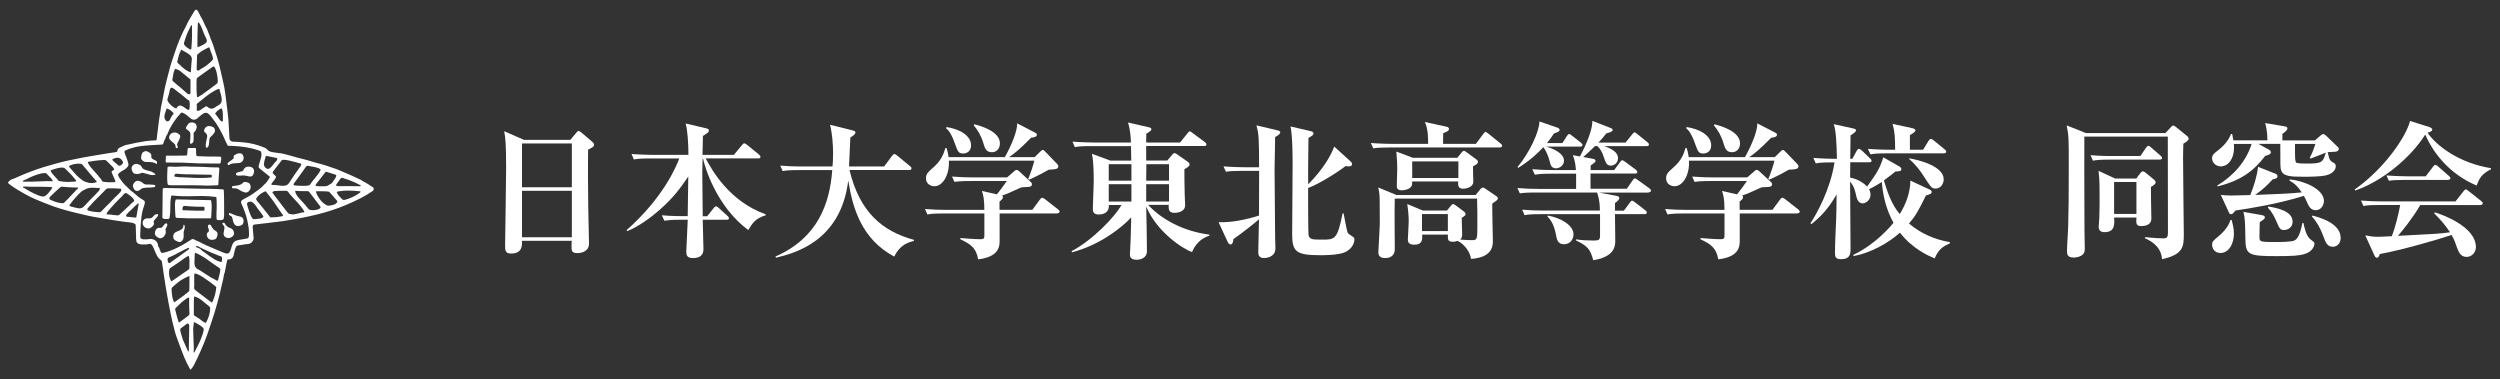 <?xml version="1.0" encoding="UTF-8"?><svg id="a" xmlns="http://www.w3.org/2000/svg" viewBox="0 0 514 78"><rect x="0" y="0" width="514" height="78" fill="#333333" stroke="none"/><defs><style>.b{fill:#fff;stroke-width:0px;}</style></defs><path class="b" d="m120.92,30.77c-.06,3.65-.03,7.52.03,12.08,0,1.16.15,6.21.15,7.24,0,1.95-2.22,1.95-2.4,1.95-1.16,0-1.19-.52-1.19-1.31,0-.12.03-1.1.03-1.22h-10.22c.03.94.09,2.62-2.25,2.62-1.22,0-1.22-.7-1.22-1.73,0-.61.21-13.27.21-15.76,0-5.26-.15-6.27-.4-7.67l4.08,1.79h9.52l1.19-1.43c.24-.27.33-.4.52-.4s.3.12.58.33l2.22,1.89c.18.15.37.37.37.58,0,.43-.3.58-1.22,1.03Zm-3.35-1.28h-10.25v9.01h10.25v-9.01Zm0,9.74h-10.25v9.55h10.25v-9.55Z"/><path class="b" d="m153.88,47.33c-6.63-4.9-8.98-13.05-9.34-14.73h-.09c-.06,2.25-.06,2.5-.06,2.98,0,1.4.09,7.64.09,8.88h.91l1.34-1.67c.12-.15.3-.37.46-.37s.37.12.55.3l1.83,1.67c.18.15.3.3.3.49,0,.27-.27.3-.49.3h-4.9c.03.91.15,5.35.15,6.02,0,.43,0,1.86-2.16,1.86-1.31,0-1.37-.7-1.37-1.37,0-.09.27-5.93.3-6.51h-1.52c-1.86,0-2.53.09-3.29.21l-.52-1.13c1.86.18,4.02.18,4.35.18h.97c.09-4.87.09-5.14.12-8.15-1.55,2.25-2.92,4.26-5.99,6.94-1.28,1.13-3.96,3.26-6.57,4.29l-.12-.21c7.64-6.75,10.28-13.24,10.83-14.73h-6.02c-1.89,0-2.53.06-3.32.21l-.49-1.13c1.86.15,4.02.18,4.35.18h7.36c0-2.22-.18-5.17-.58-6.45l4.26,1c.49.12.52.27.52.4,0,.4-.12.46-1.22,1.16-.03.61-.09,3.35-.09,3.89h6.45l1.67-2.01c.18-.21.3-.36.46-.36.18,0,.37.15.58.3l2.46,2.01c.15.12.3.27.3.46,0,.3-.27.33-.46.33h-10.8c1.28,2.37,4.78,8.79,12.35,11.5v.18c-2.16.7-2.65,1.49-3.59,3.04Z"/><path class="b" d="m183.89,52.77c-6.82-3.62-8.61-10.13-9.49-15.67-1.52,12.63-11.23,15-14.85,15.88l-.12-.24c8.7-3.8,11.17-10.86,11.68-17.77h-6.91c-2.1,0-2.71.09-3.29.21l-.49-1.13c1.43.12,2.86.18,4.32.18h6.42c.06-.55.12-1.4.12-2.68,0-1.92-.18-4.02-.61-5.9l4.62,1.16c.49.12.58.24.58.43,0,.33-.37.61-1.04,1.03-.03.85-.24,5.02-.27,5.96h7.21l1.64-2.19c.15-.21.3-.37.46-.37s.37.15.61.33l2.62,2.16c.12.09.3.24.3.46,0,.3-.27.33-.46.33h-12.29c2.1,8.67,6.72,12.57,13.24,14.36v.24c-.94.21-2.86.7-4.02,3.19Z"/><path class="b" d="m217.39,43.89h-11.87v5.54c0,1.1,0,3.38-4.41,3.89-.43-2.49-1.67-3.16-3.68-4.14l.03-.24c1.16.09,2.92.24,4.08.24.85,0,.85-.21.85-1v-4.29h-8.43c-2.1,0-2.68.09-3.29.21l-.49-1.13c1.43.12,2.89.18,4.32.18h7.88c0-2.1-.18-2.89-.49-3.89l3.07.7c.73-.91,1.25-1.61,2.04-2.74h-7.48c-2.1,0-2.68.09-3.29.18l-.49-1.1c1.43.12,2.89.18,4.32.18h7l1.43-1.25c.21-.18.33-.3.52-.3.12,0,.27.06.52.27l2.43,2.25c.15.15.21.24.21.43,0,.55-.61.58-1.25.58-.7.03-.85.03-1.13.15-2.13.97-2.37,1.1-3.8,1.61.09.03.21.12.21.3,0,.43-.43.7-.7.91v1.7h6.75l1.49-2.01c.15-.21.3-.46.55-.46.15,0,.37.15.58.3l2.68,2.1c.12.09.3.27.3.46,0,.3-.3.33-.49.33Zm-1.49-9.04c-.27.03-.27,0-.7.27-1.34.79-2.71,1.4-3.62,1.83l-.18-.18c.4-.88,1.13-3.04,1.25-3.74h-17.56c.15,2.8-1.16,5.26-3.01,5.26-.58,0-1.7-.37-1.7-1.64,0-.91.49-1.31,1.31-2.04,1.79-1.52,2.31-2.89,2.68-4.17h.24c.15.46.3,1,.43,1.86h11.56c1.52-2.71,2.59-5.54,2.53-6.94l3.65,1.89c.27.15.4.21.4.46,0,.43-.64.55-1.19.61-2.4,2.43-3.47,3.29-4.53,3.99h5.26l1.25-1.22c.21-.21.33-.27.43-.27.12,0,.24.09.52.37l2.37,2.46c.21.24.3.3.3.52,0,.58-.49.64-1.67.7Zm-17.89-3.29c-.94,0-1.09-.43-1.58-1.76-.85-2.46-1.46-3.04-1.92-3.44l.09-.24c2.68.4,5.05,1.73,5.05,3.77,0,1.22-.88,1.67-1.64,1.67Zm5.87-.27c-1.16,0-1.43-.94-1.67-1.76-.52-1.7-1.16-2.74-2.01-3.77l.12-.21c1.61.4,5.26,1.55,5.26,3.92,0,1-.58,1.83-1.7,1.83Z"/><path class="b" d="m245.12,51.83c-1.83-.58-7.27-4.11-9.46-9.37.06,1.92.15,7.52.15,9.16s-1.73,1.79-2.07,1.79c-1.43,0-1.43-.73-1.43-1.19,0-.09.03-.24.03-.43.15-2.5.21-5.99.24-7.09-2.28,2.43-6.75,5.75-12.17,7.18l-.09-.24c4.38-2.31,8.95-7.12,10.25-9.49h-2.59c.09,1.67-1.25,1.95-2.1,1.95-1.19,0-1.19-.76-1.19-1.22,0-.85.18-4.66.18-5.54,0-1.64-.03-4.2-.37-5.72l3.8,1.4h4.29c0-.67-.03-2.25-.06-2.98h-8.25c-1.86,0-2.53.06-3.29.21l-.49-1.13c1.86.15,3.99.18,4.32.18h7.7c-.03-.7-.09-2.59-.61-4.11l4.26.97c.4.09.55.21.55.4,0,.21-.09.36-1.04.94,0,.15-.03,1.55-.03,1.8h6.97l1.52-1.89c.24-.3.33-.4.49-.4s.3.15.55.33l2.56,1.89c.15.12.3.27.3.46,0,.3-.27.33-.49.33h-11.9v2.98h4.35l1.03-1.22c.15-.15.27-.3.49-.3.15,0,.33.15.52.27l2.13,1.49c.21.15.4.3.4.58,0,.21-.09.43-1.06.97,0,1.22,0,2.95.06,5.05,0,.4.09,2.07.09,2.4,0,1.13-1.22,1.52-2.19,1.52-1.22,0-1.22-.76-1.19-1.64h-4.23c2.59,2.83,7.06,5.42,12.6,6.12v.21c-.94.33-2.59,1.03-3.56,3.35Zm-12.5-18.07h-4.66v3.38h4.66v-3.38Zm0,4.11h-4.66v3.56h4.66v-3.56Zm7.73-4.11h-4.66l-.03,3.38h4.69v-3.38Zm0,4.11h-4.69v3.56h4.69v-3.56Z"/><path class="b" d="m262.17,28.19c0,1.06-.12,5.69-.12,6.63,0,1.37.09,13.05.12,14.33,0,.3.06,1.61.06,1.89,0,1.92-2.04,2.01-2.34,2.01-1.12,0-1.19-.73-1.19-1.22,0-1.06.15-5.78.15-6.75-.94.85-3.59,2.92-5.26,4.08-.06.43-.12,1.1-.58,1.1-.33,0-.49-.3-.64-.61l-1.83-3.96c2.71.09,5.72-.55,8.31-1.37.03-4.72.03-5.23.03-9.19h-3.53c-1.86,0-2.53.06-3.29.18l-.52-1.1c1.86.15,4.02.18,4.35.18h2.98c-.03-6.02-.03-6.72-.55-8.61l4.26,1c.37.09.64.18.64.43,0,.33-.4.61-1.06.97Zm14.27,23.7c-1.43.58-4.17.58-5.02.58-4.93,0-5.75-.73-5.75-4.29,0-2.22.09-11.99.09-13.97,0-2.13,0-6.21-.43-8.21l4.05.94c.24.06.67.15.67.49,0,.3-.09.37-1.03.94-.06,4.02-.09,9.1-.06,9.52,3.35-3.32,4.93-6.48,5.35-7.76l3.41,3.1c.15.15.27.3.27.52,0,.46-.55.46-.7.46-.21,0-.37-.03-.64-.06-2.04,1.55-5.57,3.71-7.7,4.5,0,1.13,0,9.37.09,9.71.21.88.82.91,2.74.91,2.71,0,3.17,0,4.26-5.39h.21c.15.76.67,3.74.88,4.05.12.18,1.03.73,1.16.85.21.21.18.43.18.55,0,.27-.24,1.83-2.04,2.56Z"/><path class="b" d="m308.39,30.32h-22.76c-1.86,0-2.53.06-3.29.18l-.49-1.1c1.83.15,3.99.18,4.32.18h7.45c0-.94.03-3.01-.67-4.5l4.44.97c.21.06.52.12.52.49s-.52.58-1.19.85c0,.49,0,.64-.03,2.19h6.75l1.52-2.04c.18-.24.27-.4.46-.4.15,0,.24.06.58.33l2.53,2.04c.21.15.3.3.3.46,0,.27-.24.33-.46.33Zm-1.58,11.53c-.03,1.22.12,6.57.12,7.64,0,.97,0,3.44-4.5,3.74-.09-1.19-1.19-2.95-2.74-3.71-.18.06-.49.18-.97.18-1.09,0-1.06-.49-1.03-1.46h-5.29c.03.91.12,2.07-1.64,2.07-1.19,0-1.31-.64-1.31-1.06,0-.18.18-3.1.18-3.68,0-.85-.06-2.13-.3-3.62l3.2,1.34h4.96l.85-1.03c.12-.12.24-.3.4-.3s.37.12.52.24l1.79,1.34c.24.18.27.4.27.49,0,.18-.12.36-.79.76,0,.55.09,2.95.09,3.44,0,.46-.12.76-.4,1.03.79.06,1.73.12,2.53.12.55,0,.76-.12.88-.55.12-.46.12-1.79.12-2.68,0-1.7,0-3.62-.06-5.32h-16.92c-.09,1.46,0,10.01,0,10.34,0,.61-.15,1.89-2.01,1.89-.67,0-1.37-.24-1.37-1.16,0-.24.3-5.29.3-5.81,0-5.51-.03-5.87-.12-6.45-.06-.49-.15-.79-.21-1.1l3.74,1.55h16.28l1.04-1.25c.09-.12.27-.27.46-.27s.33.12.58.27l2.19,1.49c.15.09.3.24.3.46,0,.27-.12.36-1.13,1.06Zm-3.96-7.64c-.03.49.06,2.71.06,3.16,0,1.06-1.31,1.43-2.19,1.43-1.07,0-.94-1.06-.91-1.49h-9.46c0,.58-.03.73-.15.97-.33.58-1.34.85-1.95.85-.4,0-1.07-.09-1.07-.82,0-.58.09-3.1.09-3.62,0-.7,0-1.55-.18-3.53l3.38,1.28h9.16l.91-1.13c.12-.15.3-.3.43-.3.15,0,.33.12.58.3l2.1,1.55c.15.12.21.21.21.4,0,.37-.12.43-1,.94Zm-3.01-1.03h-9.49v3.41h9.49v-3.41Zm-2.16,10.83h-5.32v3.5h5.32v-3.5Z"/><path class="b" d="m338.97,39.6h-10.16l3.68.7c.15.03.43.15.43.4,0,.36-.4.7-.88,1.06v1.55h1.83l1.22-1.64c.18-.24.27-.4.46-.4.15,0,.3.09.58.3l2.16,1.67c.15.12.3.27.3.46,0,.3-.27.33-.46.33h-6.09c0,1.49.06,3.89.06,5.39,0,1,0,3.38-4.53,4.08-.61-2.34-1.25-2.95-3.56-4.08l.03-.21c1.19.18,2.25.24,3.44.24,1.31,0,1.49-.06,1.49-1.16v-4.26h-12.23c-2.1,0-2.68.09-3.29.21l-.49-1.13c1.43.12,2.89.18,4.32.18h11.65c0-1.03-.03-2.01-.55-3.71h-12.6c-2.13,0-2.71.09-3.29.18l-.52-1.1c1.43.12,2.89.18,4.35.18h7.73v-3.13h-5.2c-2.1,0-2.71.12-3.29.21l-.52-1.13c1.46.12,2.89.18,4.35.18h4.62c-.06-.7-.12-1.79-.64-3.07l1.46.27c.27-.49,2.59-4.81,2.56-7.33l3.71,1.46c.15.06.46.15.46.43,0,.24-.27.43-1.31.7-.55.7-1,1.25-1.61,1.89h5.57l1.37-1.7c.18-.21.3-.4.49-.4.15,0,.3.15.55.33l2.1,1.7c.12.09.3.24.3.46,0,.3-.27.33-.46.33h-8.73c2.07.73,2.83,1.52,2.83,2.49s-.79,1.52-1.46,1.52c-.85,0-1.03-.49-1.52-1.92-.18-.58-.58-1.52-1.28-2.1h-.46c-1.16,1.16-2.07,1.95-2.43,2.25l2.13.4c.21.03.4.21.4.4,0,.21-.09.3-1,.94v.94h4.84l1.19-1.61c.15-.21.27-.4.46-.4.15,0,.33.12.58.3l2.22,1.64c.12.09.3.3.3.46,0,.33-.27.33-.46.33h-9.16v3.13h7.46l1.19-1.73c.15-.21.27-.4.46-.4.15,0,.24.06.58.3l2.43,1.76c.15.09.3.27.3.46,0,.3-.27.33-.46.33Zm-14.06-9.46h-7c1.03.3,3.65,1.22,3.65,2.92,0,.88-.85,1.55-1.64,1.55-.91,0-1.1-.64-1.28-1.34-.15-.58-.55-2.04-1.34-3.01-2.22,2.4-4.23,3.68-5.17,4.26l-.12-.18c2.43-2.92,4.47-7.24,4.5-9.37l3.71,1.28c.24.09.43.24.43.46,0,.33-.33.43-1.16.73-.37.55-.76,1.16-1.43,1.98h3.16l.94-1.46c.15-.24.3-.4.46-.4.18,0,.33.15.58.33l1.86,1.46c.09.09.3.27.3.46,0,.3-.3.33-.46.33Zm-3.35,20.08c-1.31,0-1.49-1.06-1.64-1.89-.12-.61-.49-2.65-1.76-3.8l.09-.21c2.74.49,5.26,2.04,5.26,3.86,0,1.13-.79,2.04-1.95,2.04Z"/><path class="b" d="m369.56,43.89h-11.87v5.54c0,1.1,0,3.38-4.41,3.89-.43-2.49-1.67-3.16-3.68-4.14l.03-.24c1.16.09,2.92.24,4.08.24.85,0,.85-.21.85-1v-4.29h-8.43c-2.1,0-2.68.09-3.29.21l-.49-1.13c1.43.12,2.89.18,4.32.18h7.88c0-2.1-.18-2.89-.49-3.89l3.07.7c.73-.91,1.25-1.61,2.04-2.74h-7.48c-2.1,0-2.68.09-3.29.18l-.49-1.1c1.43.12,2.89.18,4.32.18h7l1.43-1.25c.21-.18.33-.3.52-.3.12,0,.27.06.52.27l2.43,2.25c.15.15.21.24.21.43,0,.55-.61.58-1.25.58-.7.03-.85.03-1.13.15-2.13.97-2.37,1.1-3.8,1.61.09.03.21.12.21.3,0,.43-.43.7-.7.91v1.7h6.75l1.49-2.01c.15-.21.3-.46.55-.46.15,0,.37.15.58.3l2.68,2.1c.12.09.3.27.3.46,0,.3-.3.33-.49.33Zm-1.49-9.04c-.27.03-.27,0-.7.27-1.34.79-2.71,1.4-3.62,1.83l-.18-.18c.4-.88,1.13-3.04,1.25-3.74h-17.56c.15,2.8-1.16,5.26-3.01,5.26-.58,0-1.7-.37-1.7-1.64,0-.91.49-1.31,1.31-2.04,1.79-1.52,2.31-2.89,2.68-4.17h.24c.15.46.3,1,.43,1.86h11.56c1.52-2.71,2.59-5.54,2.53-6.94l3.65,1.89c.27.15.4.21.4.46,0,.43-.64.55-1.19.61-2.4,2.43-3.47,3.29-4.53,3.99h5.26l1.25-1.22c.21-.21.33-.27.43-.27.12,0,.24.09.52.37l2.37,2.46c.21.24.3.3.3.52,0,.58-.49.64-1.67.7Zm-17.89-3.29c-.94,0-1.09-.43-1.58-1.76-.85-2.46-1.46-3.04-1.92-3.44l.09-.24c2.68.4,5.05,1.73,5.05,3.77,0,1.22-.88,1.67-1.64,1.67Zm5.87-.27c-1.16,0-1.43-.94-1.67-1.76-.52-1.7-1.16-2.74-2.01-3.77l.12-.21c1.61.4,5.26,1.55,5.26,3.92,0,1-.58,1.83-1.7,1.83Z"/><path class="b" d="m400.88,50.03c-1.22.58-2.28,1.06-3.1,3.1-1.31-.55-4.47-1.89-7.15-5.29-2.43,2.19-6.15,4.2-9.52,4.81l-.09-.24c4.78-2.28,7.82-6.05,8.28-6.6-1.61-2.95-2.19-5.81-2.4-8.4-1.46.94-2.19,1.28-2.62,1.49.12.24.3.61.3,1.16,0,1.1-1.03,1.76-1.61,1.76-1.03,0-1.28-1.25-1.37-1.73-.12-.52-.37-1.83-1.22-2.74.03,2.19.09,11.87.09,13.81,0,.94,0,2.13-1.98,2.13-1.09,0-1.22-.49-1.22-1.31,0-2.46.27-6.45.3-8.92,0-.43,0-.67.03-3.07-1.73,3.01-3.41,4.69-5.17,6.09l-.21-.15c1.34-2.07,4.05-6.85,4.96-12.54h-.67c-1.73,0-2.43.06-3.19.21l-.49-1.13c1.83.15,3.86.18,4.23.18h.61c-.06-2.95-.18-5.93-.67-7.12l4.14.91c.21.06.46.12.46.37,0,.3-.67.73-1.13,1.03-.03.76-.06,4.14-.06,4.81h.43l.91-1.67c.06-.12.27-.37.43-.37.18,0,.43.15.58.3l1.73,1.67c.18.15.3.3.3.46,0,.3-.27.33-.46.33h-3.92c-.03,2.22-.03,2.46-.03,3.13.85.18,2.34.64,3.5,1.86,2.04-2.86,2.56-3.62,3.32-6.02l3.41,1.95c.12.06.3.3.3.43,0,.46-.21.49-1.22.55-.52.43-1.1.91-2.37,1.83.76,2.46,1.58,4.93,3.26,6.91,1.04-1.61,2.19-4.2,2.19-6.88l3.86,1.8c.27.12.52.24.52.52,0,.37-.24.46-1.19.76-1.58,3.23-2.16,4.23-3.47,5.75,2.4,2.04,5.32,3.32,8.43,3.83l-.03.24Zm-1.19-18.5h-11.84c-1.89,0-2.53.06-3.29.21l-.52-1.13c1.86.15,4.02.18,4.35.18h1.25c-.03-2.62-.03-3.38-.52-5.32l4.05.88c.24.06.64.21.64.46,0,.33-.82.79-1.13.97-.03.46,0,2.59,0,3.01h2.71l1.13-1.86c.09-.12.27-.37.46-.37.15,0,.4.15.58.3l2.28,1.86c.15.12.3.27.3.46,0,.3-.24.33-.46.33Zm-1.79,7.24c-.73,0-.91-.27-2.53-2.77-.3-.49-1.43-2.13-2.83-3.29v-.15c1.92.3,7.09,1.58,7.09,4.32,0,.52-.33,1.89-1.73,1.89Z"/><path class="b" d="m448.9,29.56c-.03.7-.06,1.61-.06,3.01,0,2.46.15,15,.15,15.58,0,2.59-.12,4.17-4.47,5.14-.09-.91-.33-2.89-3.53-4.32l.03-.21c2.34.21,2.62.24,3.86.24.46,0,.85-.06.85-1.16,0-2.1-.03-19.38-.03-19.75h-17.16c0,1.19-.03,12.63.03,19.38,0,.58.06,3.13.06,3.65,0,.37-.03.79-.33,1.13-.61.61-1.55.7-1.98.7-1.28,0-1.34-.73-1.34-1.28,0-1.46.21-3.8.24-5.26.09-2.71.12-5.99.12-12.23,0-5.84,0-6.15-.43-8.4l3.96,1.58h16.34l1.12-1.22c.27-.27.33-.33.52-.33.15,0,.3.12.49.27l2.37,1.92c.15.12.27.3.27.49,0,.4-.49.7-1.1,1.06Zm-4.84,3.26h-10.47c-1.86,0-2.53.09-3.29.21l-.49-1.13c1.83.18,3.99.18,4.32.18h5.93l1.16-1.7c.12-.18.33-.4.49-.4.18,0,.46.24.55.33l1.95,1.7c.18.18.3.27.3.49,0,.27-.24.3-.46.3Zm-1.83,5.6c-.03,1.03.09,5.57.09,6.48,0,1.06-.73,1.58-2.13,1.58-.97,0-1.04-.49-.94-1.76h-4.59c.09,1.37.18,3.01-1.98,3.01-.67,0-1.19-.27-1.19-1.06,0-.27.12-1.49.12-1.76.09-2.28.06-4.23.06-5.93,0-1.98-.12-3.04-.21-3.86l3.38,1.58h4.38l.88-1.16c.15-.21.3-.3.46-.3.21,0,.4.12.58.27l1.73,1.43c.15.12.33.37.33.52,0,.4-.4.61-.97.97Zm-2.98-1h-4.59v6.57h4.59v-6.57Z"/><path class="b" d="m480,31.2c-.18,0-1.22.06-1.43.09.06.18.24,1,.3,1.19.12.4.4.7.67.85.43.21.7.37.7.85,0,.3-.15,1.43-2.07,1.89-1.09.24-3.19.27-4.41.27-2.86,0-4.35-.06-4.78-1.37-.15-.46-.15-.94-.15-5.39h-4.5l2.16,1.19c.18.09.4.3.4.52,0,.4-.27.49-1.16.76-2.34,3.07-4.96,5.08-9.77,6.27l-.09-.18c3.29-1.98,5.93-4.9,7.06-8.55h-3.65c.27,2.74-1,4.62-2.68,4.62-1.19,0-1.8-.97-1.8-1.64,0-.73.4-1.03,1.28-1.7,1.89-1.46,2.4-2.83,2.62-3.32h.24c.09.43.15.73.24,1.31h7c0-1.86-.3-2.95-.46-3.56l3.96.67c.33.06.61.12.61.4,0,.37-.27.58-1.03,1.16v1.34h6.69l1.19-1.03c.12-.12.33-.27.52-.27s.37.15.52.27l2.34,2.25c.24.21.33.3.33.52,0,.52-.58.58-.85.61Zm-23.49,20.81c-1.34,0-1.7-1.13-1.7-1.67,0-.67.18-.82,1.28-1.73.33-.27,1.98-1.64,2.5-3.38h.24c.15.58.46,1.61.46,2.8,0,1.86-.88,3.96-2.77,3.99Zm19.59-8.79c-.97,0-1.4-.79-1.67-1.4-.3-.73-.49-1.06-.76-1.55-5.45,1.7-11.38,2.62-14.06,3.01-.46.58-.64.76-.91.76-.24,0-.36-.18-.46-.4l-1.64-3.56c.64.06,1.16.12,2.22.12.24,0,3.35-.09,3.83-.09.76-1.86,1.37-3.8,1.61-5.81l3.53,1.4c.18.06.46.18.46.55s-.27.46-1,.64c-1.09,1.19-2.04,2.1-3.59,3.19,5.9-.24,6.48-.24,9.58-.52-1.09-1.64-1.89-2.07-2.53-2.43l.06-.24c2.8.24,7.03,1.95,7.03,4.41,0,.91-.61,1.92-1.7,1.92Zm-2.37,9.04c-1.13.3-2.22.4-5.66.4-5.78,0-6.39-.24-6.42-3.59-.06-3.74-.09-4.17-.4-5.51l3.65.64c.55.09.76.24.76.49,0,.21-.09.36-1.06,1-.03.88-.06,2.22-.06,3.1,0,.61.18.79.7.88.49.09,1.79.09,2.37.09,1.46,0,3.65,0,4.23-.37.79-.49,1.16-1.79,1.55-3.56l.21.03c.15.79.55,2.71,1.43,3.35.73.55.82.61.82.85,0,.61-.49,1.76-2.13,2.19Zm-4.14-4.96c-.85,0-1-.49-1.58-1.83-.4-.94-.94-1.95-1.73-2.77l.06-.24c1.92.3,5.02.94,5.02,3.13,0,1.13-.94,1.7-1.77,1.7Zm5.48-14.7l-.18-.15c.58-1.16.73-1.55,1.16-2.86h-4.2v1.73c0,.52,0,1.92.24,2.1.3.21,1.58.21,2.01.21,3.16,0,3.5-.12,4.08-2.25-.46.18-2.62,1.06-3.1,1.22Zm4.56,18.13c-1.16,0-1.46-.82-2.07-2.46-.52-1.37-1.22-2.68-2.22-3.74l.09-.21c1.19.3,5.81,1.49,5.81,4.59,0,1.25-.85,1.83-1.61,1.83Z"/><path class="b" d="m509.19,38.14c-4.75-1.98-8.49-5.75-10.56-10.47-3.04,4.81-8.82,9.58-14.39,11.5l-.12-.21c6.33-4.44,10.68-11.11,11.38-14.09l3.96,1.25c.24.09.61.24.61.52,0,.33-.33.46-.97.64,1.76,2.62,6.42,6.24,13.05,7.3v.21c-2.04,1.03-2.43,2.01-2.95,3.35Zm.82,4.02h-12.41c-1.4,2.49-3.8,5.45-4.59,6.33,7.18-.37,8.7-.43,10.71-.73-1.12-1.73-2.25-2.89-3.25-3.89l.15-.21c1.37.43,8.43,2.86,8.43,7.18,0,.94-.76,1.98-1.92,1.98-1.1,0-1.58-.82-1.95-1.86-.4-1.16-.58-1.67-1.13-2.65-2.86.97-10.25,3.1-14.76,3.92-.15.46-.27.76-.58.76s-.43-.27-.55-.52l-1.86-4.08c.94.18,1.64.3,2.74.3.24,0,1.64-.09,2.71-.12.67-1.64,1.4-4.56,1.73-6.42h-4.26c-2.1,0-2.71.09-3.29.21l-.52-1.13c1.46.12,2.89.18,4.35.18h15.09l1.64-2.07c.18-.24.33-.4.49-.4s.3.12.55.33l2.62,2.07c.18.12.3.27.3.46,0,.3-.3.33-.46.33Zm-6.66-5.17h-8.91c-1.86,0-2.53.06-3.29.18l-.49-1.1c1.83.15,3.99.18,4.32.18h3.74l1.52-1.98c.15-.21.3-.37.46-.37.18,0,.43.18.58.33l2.22,1.95c.18.15.3.27.3.46,0,.27-.27.33-.46.33Z"/><path class="b" d="m74.43,37.09c-1.67-.8-3.35-1.56-5.06-2.25-.06-.03-.13-.05-.19-.07-1.34-.46-2.67-.94-4.05-1.27-.81-.19-1.58-.5-2.39-.69-1.04-.23-2.05-.54-3.08-.82-.76-.21-1.51-.45-2.3-.52-.5-.05-.99-.13-1.49-.22-.36-.07-.67-.22-.92-.49-.13-.14-.27-.29-.44-.35-.29-.11-.57-.23-.86-.34-1.01-.37-2.05-.61-3.12-.75-.9-.12-1.81-.15-2.71-.2-.1,0-.17-.04-.26-.08-.28-.14-.38-.37-.38-.66,0-.07-.02-.14-.02-.21-.05-.92-.1-1.85-.15-2.77-.04-.72-.1-1.45-.19-2.17-.11-.94-.22-1.89-.35-2.83-.15-1.07-.26-2.14-.51-3.2-.27-1.13-.5-2.26-.77-3.38-.34-1.42-.78-2.81-1.25-4.19-.11-.33-.18-.67-.34-.98-.2-.39-.33-.81-.47-1.22-.14-.39-.32-.76-.45-1.16-.1-.3-.27-.58-.42-.86-.29-.56-.48-1.16-.82-1.7-.23-.37-.41-.76-.59-1.15-.11-.23-.23-.44-.47-.56h-.16c-.15.13-.26.29-.36.46-.43.73-.88,1.45-1.28,2.19-.18.34-.31.7-.49,1.03-.22.38-.41.78-.6,1.18-.91,1.9-1.55,3.9-2.21,5.89-.26.78-.45,1.58-.65,2.37-.22.87-.48,1.73-.66,2.61-.18.9-.38,1.79-.53,2.69-.09.55-.25,1.1-.34,1.65-.3,1.79-.55,3.59-.75,5.39-.04.39-.08.77-.14,1.16-.03.22-.06.23-.29.24-.68.03-1.36.07-2.04.17-1.16.17-2.31.42-3.46.67-.32.07-.65.11-.95.26-.25.12-.5.24-.75.35-.32.13-.57.33-.59.71-.01.16-.11.22-.25.24-.05,0-.1.02-.15.03-1.12.16-2.24.33-3.36.53-1.18.21-2.37.38-3.55.61-1.82.36-3.64.72-5.43,1.23-1.69.48-3.39.95-5.03,1.6-.92.36-1.84.7-2.73,1.12-.34.16-.68.33-1.05.44-.34.1-.64.29-.85.6-.01.02-.05.01-.07.02v.21c.13.03.18.15.27.22.95.72,1.97,1.34,3.01,1.92.75.41,1.5.82,2.29,1.15,1.24.51,2.47,1.04,3.73,1.48,1.71.59,3.44,1.07,5.2,1.47.99.23,1.98.49,2.98.67,1.37.24,2.74.48,4.11.7.77.12,1.54.24,2.31.34.43.06.86.09,1.29.14.32.04.63.12.9.3.09.06.14.12.14.23,0,.3.03.6.04.91.02.69.03,1.38.06,2.07.03.61.3.89.9.98.63.09,1.26.03,1.88-.08.19-.03.29.02.4.15.23.26.37.56.49.88.17.47.39.92.61,1.37.19.38.46.69.8.93.13.09.2.2.22.36.15,1.03.29,2.07.46,3.1.27,1.65.5,3.32.83,4.96.3,1.5.55,3.01.93,4.49.25.97.45,1.96.79,2.9.34.92.69,1.84,1.03,2.77.33.92.7,1.82,1.14,2.69.22.43.48.84.67,1.28h.05c-.02-.09.06-.12.11-.16.24-.24.42-.52.58-.82.52-1.02,1.01-2.06,1.47-3.12.45-1.03.89-2.08,1.26-3.14.09-.25.18-.51.26-.76.41-1.25.85-2.48,1.23-3.74.41-1.35.8-2.72,1.13-4.09.15-.59.26-1.2.41-1.79.15-.59.31-1.17.37-1.77.01-.11.04-.22.09-.32.08-.18.12-.38.16-.57.07-.43.17-.85.24-1.27.05-.31.16-.6.21-.91.04-.22.02-.23.25-.22.47.02.93-.27,1.06-.81.09-.37.17-.74.26-1.11.07-.26.14-.52.29-.75.08-.12.17-.2.33-.21.12,0,.24-.03.36-.05.57-.07,1.14-.23,1.72-.25.49-.02.79-.31,1.02-.69.12-.2.17-.41.14-.64-.02-.18-.03-.36-.05-.54-.05-.53-.1-1.07-.14-1.6-.02-.32.12-.51.41-.54,1.19-.14,2.38-.29,3.58-.42,1.37-.14,2.73-.34,4.08-.58,2.29-.4,4.57-.86,6.8-1.5,1.86-.54,3.68-1.2,5.44-2.01,1.41-.65,2.82-1.32,4.1-2.22.16-.11.34-.19.45-.36v-.47c-.79-.55-1.59-1.06-2.46-1.47Zm-7.2-1.73c.44.13.87.27,1.31.41.14.04.28.09.42.14.19.06.2.08.16.28-.02.13-.06.25-.13.36-.23.34-.46.67-.68,1.01-.02.03-.04.06-.07.08-.3.16-.55.39-.86.53-.22.1-.45.12-.68.13-.2.01-.4,0-.6,0-.3.01-.61,0-.91-.04-.05,0-.11,0-.15-.02-.16-.06-.2-.16-.11-.3.08-.13.16-.24.26-.36.57-.67,1.09-1.39,1.63-2.08.14-.18.19-.21.42-.14Zm-4.37-1.02s.08-.09.12-.14c.09-.11.18-.15.33-.11.61.14,1.23.19,1.83.37.21.06.41.14.6.24.19.1.2.11.12.32-.13.33-.33.62-.55.9-.3.39-.61.77-.92,1.15-.2.25-.4.5-.56.78-.1.18-.25.25-.43.29-.35.08-.7.06-1.06.07-.05,0-.1,0-.16,0-.51.01-1.02-.04-1.53-.08-.25-.02-.35-.14-.28-.32.02-.04.05-.07.07-.11.64-.81,1.2-1.69,1.83-2.51.21-.27.39-.57.59-.85Zm-5.07-1.23c.14-.2.32-.27.56-.26.41.01.81.09,1.2.18.77.17,1.52.4,2.28.6.12.03.13.08.11.18-.03.16-.09.29-.19.42-.8,1.1-1.58,2.21-2.3,3.36-.24.39-.57.55-.99.6-.1.01-.21.02-.28.02-.39,0-.75-.08-1.11-.12-.34-.04-.69-.07-1.03-.07-.25,0-.29-.07-.19-.3.03-.07.09-.13.14-.19.26-.31.53-.62.7-.99.09-.2.09-.23-.07-.39-.12-.12-.25-.24-.38-.36-.22-.21-.24-.33-.05-.58.31-.42.64-.84.96-1.26.22-.28.45-.55.66-.84Zm-3.32-.36c.04-.18.09-.35.14-.53.05-.14.11-.18.26-.15.62.12,1.24.25,1.85.38.1.02.25.01.26.12.02.12.02.26-.05.38-.02.05-.06.09-.09.12-.38.36-.66.8-1.01,1.18-.12.14-.25.26-.4.36-.23.16-.45.15-.68,0-.32-.21-.49-.5-.49-.87.02-.36.12-.68.2-1.01Zm-8.65-9.21c0,.15,0,.29,0,.44,0,.27,0,.54,0,.8,0,.21-.1.26-.28.16-.12-.06-.23-.14-.32-.26-.16-.21-.33-.42-.48-.64-.12-.17-.23-.34-.37-.5-.15-.17-.15-.22,0-.4.29-.35.64-.63,1.05-.82.15-.07.16-.06.22.1.14.36.18.74.18,1.12Zm-.66-5.15c.01.34.15.66.24.98.09.34.17.69.19,1.04.03.42-.08.79-.43,1.06-.12.1-.25.19-.39.26-.18.08-.35.19-.51.31-.08.06-.17.12-.26.17-.38.19-.75.19-1.1-.06-.09-.07-.19-.13-.27-.2-.15-.12-.29-.11-.45,0-.33.23-.68.45-1.01.68-.18.12-.37.17-.59.16-.09,0-.12-.04-.12-.12,0-.19,0-.38,0-.6-.01-.17.02-.37-.02-.56-.02-.11.04-.18.12-.24.43-.34.86-.67,1.28-1.01.23-.18.44-.39.68-.55.31-.2.57-.45.89-.63.24-.13.47-.28.71-.43.26-.17.55-.28.85-.36.13-.03.19,0,.2.12Zm-4.57-10.76c0-.45.02-.9.04-1.34.02-.44,0-.88.04-1.32.01-.13.03-.25.09-.38.15.05.22.17.29.29.21.34.38.7.51,1.07.25.71.53,1.4.88,2.07.18.34.1.67-.22.9-.25.18-.51.32-.78.45-.23.11-.46.21-.69.3-.13.05-.16.04-.16-.09,0-.65,0-1.3,0-1.94Zm-.15,6.15c.03-.81.06-1.62.08-2.43,0-.06.01-.12.07-.15.15-.08.26-.22.39-.33.32-.28.69-.49,1.06-.68.25-.13.51-.24.76-.39.18-.11.25-.08.31.11.13.45.3.88.47,1.31.11.27.19.55.21.85,0,.13-.03.22-.13.32-.66.68-1.38,1.27-2.22,1.72-.17.09-.33.18-.47.32-.08.08-.19.12-.31.08-.12-.03-.2-.09-.21-.23-.01-.16-.03-.33-.02-.49Zm-.05,3.4c0-.29.03-.59.04-.88,0-.15.07-.26.2-.36.69-.53,1.43-1,2.13-1.52.26-.19.51-.38.78-.56.4-.28.52-.25.71.2.25.57.39,1.18.47,1.8.04.27.05.55.06.83.01.26-.09.45-.29.6-.62.46-1.24.91-1.86,1.37-.38.28-.76.54-1.13.82-.22.17-.49.25-.69.44-.08.07-.19.06-.29.04-.12-.93-.14-1.85-.12-2.77Zm-2.53-8.45c.18-.63.37-1.26.64-1.86.2-.44.38-.89.63-1.31.09-.15.1-.35.34-.39.03,1.42.04,2.84-.09,4.26-.02.19-.01.38-.04.57-.02.18-.14.24-.29.15-.4-.23-.79-.47-1.08-.84-.14-.18-.18-.35-.12-.58Zm-1.4,3.92c.09-.46.21-.91.34-1.36.1-.33.25-.64.41-.95.06-.11.1-.15.21-.06.2.17.44.27.67.39.36.18.68.4.98.67.28.25.41.55.37.93-.08.63-.12,1.27-.16,1.91-.01.16,0,.33-.02.49-.01.19-.09.24-.25.15-.36-.2-.74-.35-1.07-.62-.35-.28-.69-.57-1-.9-.13-.14-.29-.23-.42-.38-.08-.1-.1-.17-.07-.28Zm-1.01,3.66c.09-.44.16-.88.23-1.33.04-.27.22-.49.29-.75.02-.1.11-.06.17-.04.31.09.61.19.87.39.35.28.7.56,1.05.85.26.21.52.43.77.65.04.03.08.08.12.09.2.06.22.19.22.37-.01.4,0,.79,0,1.19,0,0,0,0-.01,0,0,.42,0,.85,0,1.27,0,.08,0,.15-.02.23-.03.1-.09.16-.21.15-.18,0-.33-.05-.47-.18-.45-.41-.92-.82-1.38-1.22-.15-.13-.3-.26-.47-.36-.17-.1-.28-.27-.44-.4-.19-.16-.37-.34-.57-.49-.14-.11-.2-.24-.16-.43Zm-.98,3.94c.21-.58.32-1.18.45-1.78.02-.08.04-.15.08-.22.12-.24.23-.28.47-.16.16.08.33.16.46.28.61.54,1.3.97,1.91,1.51.15.13.3.26.45.39.12.1.23.22.38.27.22.08.3.23.31.45,0,.2.02.4.04.6,0,.27-.03.54-.07.8-.03.16-.07.2-.25.19-.1,0-.19-.04-.26-.1-.13-.09-.25-.18-.38-.28-.22-.17-.46-.31-.71-.43-.34-.16-.73-.05-.93.27-.03.04-.05.09-.07.14-.05.13-.13.13-.25.08-.3-.12-.56-.31-.81-.51-.28-.24-.51-.52-.72-.82-.15-.22-.19-.45-.11-.69Zm-.63,3.32c.09-.33.21-.66.32-.98.03-.09.07-.17.07-.25.09-.04.16,0,.22.02.48.18.88.47,1.2.88.08.1.07.19-.03.27-.2.15-.32.36-.42.58-.08.19-.19.37-.28.55-.06.12-.15.21-.28.26-.3.11-.43.04-.57-.14-.28-.36-.33-.75-.21-1.18Zm-10.65,9.11c.31-.12.61-.24.99-.25.34.02.66.18.88.49.35.47.32.64-.14,1.01-.09.07-.19.13-.3.15-.1.02-.19,0-.28-.08-.31-.28-.64-.54-.96-.81-.11-.09-.21-.19-.26-.32-.03-.08-.03-.15.07-.19Zm-4.86.56c.64-.09,1.28-.22,1.92-.27.38-.03.76-.05,1.14-.08.22-.02.41.07.56.22.42.42.84.84,1.27,1.27.04.04.08.09.11.14.19.3.18.36-.12.54-.29.18-.32.23-.19.54.2.48.41.95.62,1.42.02.04.03.08.05.12.08.21.04.29-.18.31-.18.02-.36.03-.54.03-.11,0-.22,0-.34,0-.47,0-.93-.04-1.39-.11-.15-.02-.24-.09-.29-.22-.12-.3-.33-.52-.55-.74-.11-.1-.18-.25-.28-.37-.45-.52-.91-1.04-1.37-1.55-.24-.27-.45-.57-.61-.9-.13-.27-.1-.32.19-.36Zm-4,.84c.28-.18.6-.27.92-.34.43-.1.87-.12,1.31-.07.17.02.31.09.42.23.9,1.13,1.87,2.2,2.8,3.3.03.03.06.07.08.1.07.09.04.14-.06.17-.25.08-.5.14-.76.16-.09,0-.19,0-.24,0-.45.01-.83-.1-1.22-.24-.49-.17-.85-.48-1.23-.8-.71-.58-1.27-1.29-1.87-1.98-.07-.08-.13-.16-.2-.24-.15-.17-.15-.17.04-.3Zm-3.74.87c.48-.15.95-.32,1.44-.42.24-.05.48-.07.72-.08.28-.01.52.09.72.28.73.68,1.42,1.42,2.04,2.21.02.02.03.04.05.06.06.08.11.17.07.26-.04.09-.15.07-.23.08-.48.02-.97.04-1.54.07-.52,0-1.13-.08-1.73-.2-.07-.01-.15-.03-.16-.1-.02-.15-.14-.21-.23-.3-.22-.24-.45-.47-.65-.72-.12-.15-.25-.3-.38-.45-.1-.12-.17-.26-.24-.4-.09-.2-.08-.23.13-.29Zm-5.58,2.06c.18-.03.34-.11.5-.2.94-.51,1.92-.89,2.96-1.15.3-.08.6-.07.9-.07.1,0,.17.05.22.12.23.3.52.53.78.8.16.17.32.34.43.55.03.06.07.12.03.19-.24,0-.48.02-.72,0-.43-.04-.86,0-1.29.02-1.29.07-2.57.1-3.86.09-.1,0-.21,0-.32-.07.1-.14.21-.24.38-.27Zm4.67,2.96s-.09.08-.13.12c-.3.27-.64.41-1.05.27-.2-.07-.42-.1-.62-.19-.59-.26-1.19-.5-1.75-.83-.42-.25-.84-.52-1.27-.75-.06-.03-.17-.04-.14-.15.03-.09.12-.09.2-.09.18,0,.36,0,.54.01.37.04.74.03,1.11.03.84,0,1.68-.01,2.52.02.56.02,1.12,0,1.71.08-.11.16-.21.28-.24.44,0,.03-.02.07-.04.09-.33.28-.51.68-.84.95Zm3.61,1.61c-.16.15-.31.24-.53.2-.62-.06-1.22-.19-1.8-.45-.19-.08-.37-.17-.57-.24-.24-.08-.31-.3-.18-.52.04-.06.08-.11.13-.16.66-.65,1.33-1.28,2.03-1.89.18-.16.36-.14.56-.12.42.05.84.07,1.26.1.54.04,1.09.05,1.63.06.09,0,.21-.03.25.08.03.1-.06.18-.14.22-.21.11-.33.3-.48.46-.73.74-1.4,1.53-2.15,2.24Zm2.73,1.22c-.49-.09-.98-.2-1.46-.35-.03-.01-.07-.02-.1-.03-.2-.09-.23-.17-.1-.35.42-.59.88-1.16,1.38-1.68.29-.3.57-.63.89-.9.14-.12.27-.26.46-.33.1-.03.19-.08.28-.14.6-.38,1.25-.46,1.94-.42.39.02.77.08,1.19.04.08.27-.05.47-.21.64-.23.24-.44.49-.67.72-.79.79-1.58,1.58-2.33,2.41-.36.4-.78.48-1.27.4Zm4.33.83c-.67-.02-1.33-.1-1.97-.27-.02,0-.05-.02-.07-.02-.15-.05-.32-.12-.37-.26-.04-.11.1-.24.19-.35.66-.79,1.38-1.53,2.12-2.24.5-.49.99-.99,1.47-1.5.18-.19.38-.29.64-.27.2.01.4,0,.6,0,.56,0,1.12.02,1.68.07.31.03.37.13.26.43-.05.14-.15.25-.25.36-.22.24-.44.49-.69.7-.5.44-.91.97-1.4,1.43-.59.55-1.13,1.14-1.7,1.72-.14.15-.3.22-.5.21Zm4.22.5c-.12.12-.26.16-.42.15-.39-.02-.77-.08-1.16-.13-.35-.05-.7-.07-1.09-.07.04-.21.1-.38.22-.53.53-.65,1.09-1.27,1.66-1.89.38-.41.79-.8,1.2-1.19.15-.14.28-.31.41-.47.08-.1.17-.19.29-.26.12-.07.25-.09.37,0,.4.29.83.54,1.17.9.13.13.24.27.32.44.09.16.07.26-.07.36-.31.21-.55.5-.82.75-.69.64-1.38,1.28-2.07,1.93Zm3.79-1.32c-.1.57-.21,1.14-.31,1.71-.04.23-.06.24-.29.21-.49-.07-.98-.11-1.47-.15-.03,0-.07,0-.1,0-.25-.06-.38-.16-.19-.43.21-.3.46-.55.74-.79.12-.1.24-.2.34-.32.35-.39.74-.72,1.13-1.07.09-.08.18-.15.33-.16-.06.35-.12.68-.18,1Zm6.26,11.18c-.07-.07-.11-.16-.12-.25-.03-.14-.04-.27-.05-.39,0-.21.08-.35.26-.42,1.08-.43,2.06-1.04,3.1-1.55.25-.12.5-.24.75-.35.06-.02.11-.04.17-.06.05-.01.11-.03.14.02.04.05,0,.1-.01.15-.04.12-.14.19-.24.27-.7.5-1.39,1-2.08,1.49-.45.32-.9.64-1.35.96-.06.04-.12.1-.18.15-.14.12-.25.11-.38-.01Zm.41,3.49c-.24-.53-.3-1.1-.26-1.67.05-.7.1-.61.56-.92.63-.44,1.28-.84,1.91-1.3.4-.29.78-.61,1.21-.84.34-.18.38-.16.45.21.08.42.05.84.05,1.22,0,.32,0,.6,0,.88,0,.17-.06.28-.19.37-1.07.74-2.13,1.48-3.2,2.21-.43.29-.34.26-.53-.15Zm.4,3.63c-.1-.53-.13-1.08-.16-1.62-.01-.2.05-.34.2-.47.35-.31.69-.62,1.06-.91.69-.56,1.46-.98,2.28-1.32.04-.02.09-.06.14-.03,0,.63.01,1.23,0,1.83-.01.39-.04.77-.03,1.16,0,.07-.04.11-.08.15-.14.12-.27.24-.42.35-.61.47-1.2.96-1.84,1.38-.25.17-.47.38-.75.52-.21-.32-.32-.67-.38-1.03Zm3.41,9.64c-.01.41,0,.83-.02,1.24,0,.06,0,.12,0,.18,0,.04-.02.08-.08.09-.05,0-.08-.02-.1-.06,0-.02-.01-.03-.02-.05-.34-.77-.68-1.54-1.02-2.32-.02-.04-.04-.08-.05-.12-.17-.62-.4-1.23-.5-1.87-.02-.15.02-.26.15-.35.4-.29.78-.6,1.17-.89.21-.16.42-.09.5.16.03.08.03.17.03.26,0,.23,0,.47,0,.7h0c-.02,1.01-.03,2.02-.06,3.03Zm-.11-5.85c-.57.43-1.15.86-1.72,1.29-.03.02-.06.04-.09.06-.15.09-.16.09-.21-.08-.26-.83-.5-1.67-.69-2.52-.03-.12,0-.21.08-.3.72-.73,1.44-1.45,2.31-2,.04-.02.07-.05.11-.07.1-.05.21-.13.31-.08.12.06.06.19.06.28,0,.35,0,.69,0,1.04,0,.62.03,1.24.07,1.86.01.22-.06.39-.23.52Zm3.15,2.98c-.13.68-.37,1.33-.64,1.97-.37.91-.86,1.77-1.31,2.64,0,.01-.03.02-.05.02-.07-.06-.06-.14-.06-.21.06-.81-.02-1.62-.04-2.43-.02-.68-.03-1.36-.06-2.05-.02-.49.1-.96.13-1.44.01-.16.06-.18.2-.1.39.23.81.43,1.19.68.17.12.33.25.48.4.14.15.19.31.15.52Zm.63-1.82c-.22.42-.17.36-.55.17-.15-.07-.3-.15-.42-.26-.45-.4-.97-.69-1.48-1.01-.15-.09-.21-.19-.21-.37.01-.49,0-.99,0-1.59.02-.49-.03-1.09.03-1.68,0-.02,0-.03,0-.05.03-.36.04-.36.38-.23.64.24,1.17.63,1.68,1.07.32.27.64.55.99.79.21.14.29.32.28.57-.02.93-.3,1.78-.72,2.6Zm1.95-6.93c-.08.93-.31,1.82-.67,2.68-.04.09-.07.18-.12.26-.08.15-.1.16-.23.06-.3-.22-.6-.44-.9-.67-.74-.56-1.47-1.12-2.21-1.68-.04-.03-.08-.07-.12-.1-.25-.17-.34-.39-.29-.71.05-.3.01-.62.01-.93,0-.43,0-.87,0-1.3,0-.07,0-.14,0-.21.03-.28.14-.35.4-.26.57.19,1.08.5,1.58.83.83.54,1.62,1.15,2.4,1.77.08.06.18.12.14.25Zm.85-3.68c-.08.47-.14.94-.28,1.4-.06.19-.12.38-.15.58,0,.07-.03.13-.07.19-.08.14-.1.14-.26.06-.28-.15-.54-.34-.84-.46-.18-.07-.34-.17-.5-.28-.63-.41-1.29-.8-1.91-1.24-.17-.12-.37-.22-.57-.31-.52-.26-.75-.69-.75-1.26,0-.65.04-1.3.07-1.94,0-.03,0-.07.01-.1.01-.1.06-.13.16-.09.34.13.67.29.98.47.64.36,1.27.74,1.85,1.2.6.47,1.24.88,1.87,1.3.08.05.16.1.23.16.1.08.15.18.14.32Zm.29-1.72c-.02.15-.06.17-.21.13-.48-.13-.93-.31-1.35-.58-.68-.44-1.37-.88-2-1.39-.2-.16-.45-.27-.61-.47-.26-.32-.63-.44-.99-.57-.1-.04-.16-.08-.15-.17.01-.09.1-.1.18-.09.13,0,.26.05.37.11.33.2.68.37,1.03.53,1.04.51,2.12.93,3.19,1.36.09.04.18.07.27.09.22.03.3.17.32.37,0,.07,0,.14.01.23-.01.14-.02.29-.05.45Zm5.53-5.08c-.01.25-.11.35-.36.39-.5.09-1.01.17-1.51.26-.18.03-.36.07-.53.12-.44.11-.74.39-.93.8-.12.28-.21.57-.28.86-.08.33-.21.64-.44.9-.09.1-.18.14-.31.15-.32,0-.61-.1-.9-.22-1.12-.47-2.24-.95-3.36-1.43-.43-.18-.84-.39-1.25-.61-.29-.15-.58-.31-.89-.41-.15-.05-.28-.13-.42-.21-.22-.14-.42-.14-.64.01-.62.41-1.25.81-1.9,1.17-1.04.56-2.1,1.08-3.25,1.39-.2.05-.4.11-.6.16-.26.07-.41.01-.53-.23-.08-.16-.13-.34-.2-.51-.06-.16-.07-.34-.24-.45-.03-.02-.03-.08-.04-.12-.03-.11-.06-.22-.07-.33-.11-.87-1.06-1.32-1.73-1.19-.42.08-.84.07-1.27.05-.49-.03-.67-.22-.65-.7,0-.1,0-.21,0-.31.05-1.23.11-2.45.26-3.67.1-.79.3-1.56.57-2.31.07-.19.1-.38.12-.58.02-.2-.06-.33-.22-.43-.27-.17-.54-.34-.81-.52-.24-.16-.48-.34-.69-.55-.37-.38-.83-.65-1.22-1-.18-.16-.36-.32-.52-.5-.05-.05-.09-.1-.14-.15-.66-.54-1.17-1.22-1.64-1.93-.09-.13-.15-.27-.22-.41-.09-.16-.06-.29.04-.43.11-.14.25-.24.39-.34.25-.18.53-.33.8-.48.27-.15.49-.35.68-.59.17-.21.22-.45.15-.7-.16-.58-.33-1.16-.59-1.71-.1-.21-.17-.43-.19-.67-.02-.15.03-.22.16-.28.6-.28,1.22-.49,1.86-.65.99-.24,2.01-.36,3.03-.42.86-.06,1.72-.11,2.59-.15.19,0,.3-.09.34-.25.1-.38.26-.73.45-1.07.04-.07.06-.16.08-.25.03-.13.05-.26.18-.35.06-.04.09-.13.12-.2.46-1.28,1.18-2.4,2-3.46.23-.29.47-.58.72-.85.13-.14.26-.18.44-.1.31.13.6.31.86.52.27.22.53.44.8.66.34.27.7.3,1.09.14.1-.04.19-.09.26-.17.32-.34.72-.6,1.08-.9.19-.16.43-.22.67-.25.22-.02.4.08.56.23.44.41.77.91,1.14,1.38.64.82,1.14,1.73,1.62,2.65.28.55.52,1.11.77,1.67.11.25.27.48.36.75.04.11.12.1.21.11.31,0,.62,0,.93.02,1.74.1,3.46.31,5.12.88.14.05.28.1.42.14.14.04.21.14.24.27.09.38.08.75-.03,1.13-.16.53-.3,1.06-.46,1.59-.08.27-.02.48.21.66.64.5,1.27,1.02,1.9,1.53.05.04.09.08.13.12.06.07.07.15,0,.2-.1.08-.14.19-.2.3-.26.43-.54.84-.95,1.15-.08.06-.13.16-.2.23-.23.23-.48.45-.74.65-.81.63-1.65,1.23-2.56,1.72-.32.17-.65.33-.95.52-.24.15-.35.41-.26.68.02.05.04.1.06.14.53,1.14.97,2.31,1.23,3.54.18.86.33,1.71.32,2.59,0,.2-.01.4-.02.6Zm2.94-3.97c-.14.12-.28.2-.48.23-.39.05-.79.12-1.18.14-.06,0-.12,0-.18.01-.13.02-.22-.02-.3-.12-.11-.14-.21-.29-.29-.46-.26-.58-.5-1.17-.66-1.79-.05-.2-.13-.39-.17-.6-.07-.33.05-.51.38-.6.23-.06.45-.05.65.07.25.14.46.32.62.57.3.49.68.94,1.02,1.4.21.28.42.57.62.86.08.12.08.19-.04.28Zm3.82-.2c-.73.15-1.47.22-2.21.21-.06,0-.11,0-.16-.07-.46-.59-.9-1.19-1.39-1.76-.41-.49-.78-1.01-1.21-1.48-.34-.37-.33-.54,0-.91.42-.48.92-.83,1.5-1.08.19-.09.2-.08.32.07.48.62.98,1.23,1.44,1.87.22.31.43.62.64.94.44.68.91,1.34,1.4,2.01-.09.13-.2.19-.33.21Zm4.65-.8c-.14-.04-.26-.03-.39,0-.45.12-.91.22-1.36.33-.45.11-.89.09-1.33-.06-.09-.03-.18-.06-.24-.14-.34-.44-.7-.86-1.02-1.3-.48-.67-.99-1.31-1.49-1.96-.23-.3-.45-.62-.67-.92-.06-.08-.05-.13.03-.19.14-.1.29-.16.46-.17.64-.04,1.28-.05,1.92-.04.1,0,.21.02.31,0,.2-.03.34.05.46.21.59.81,1.33,1.5,2,2.25.45.49.86,1.02,1.22,1.58.08.12.16.23.1.41Zm3.24-.85c-.17.16-.38.23-.6.28-.32.07-.65.1-.82.11-.53.02-.86-.11-1.07-.41-.52-.76-1.21-1.37-1.81-2.07-.33-.38-.64-.79-.77-1.3-.04-.17-.02-.22.14-.2.46.05.93.03,1.4.06.3.02.6.02.91,0,.21,0,.36.07.48.24.72.96,1.45,1.91,2.18,2.87.15.19.14.24-.05.41Zm3.51-1.22c-.15.21-.34.37-.59.45-.32.1-.65.18-.98.22-.29.04-.54-.05-.78-.2-.74-.45-1.23-1.12-1.65-1.86-.15-.27-.28-.55-.35-.87.05-.01.09-.02.13-.02.8,0,1.59-.03,2.39.05.13.01.23.06.31.15.22.25.44.49.65.74.27.33.55.66.85.98.14.15.14.19.03.36Zm4.79-2.09c-.09.09-.19.17-.3.25-.88.6-1.83,1.04-2.85,1.31-.26.07-.5.01-.66-.2-.22-.29-.53-.49-.73-.8-.09-.14-.18-.27-.25-.42-.06-.14-.04-.21.1-.26.09-.03.18-.05.28-.06.63-.11,1.27-.16,1.91-.16.79,0,1.57.07,2.35.14.03,0,.07,0,.1.01.11.03.13.11.05.19Zm-.15-1.23c-1.46-.05-2.92-.01-4.38-.02-.04,0-.09,0-.13-.01-.35-.05-.4-.16-.2-.45.24-.35.49-.69.75-1.03.16-.22.29-.26.54-.18,1.05.32,2.07.71,3.06,1.2.2.1.38.24.62.3-.04.15-.11.2-.25.19Zm-27.85,3.98c0,.66,0,1.32,0,1.97,0,.2-.04.4-.06.59-.02.22-.17.36-.38.4-.3.06-.6.02-.91,0-.11,0-.16-.09-.19-.19-.03-.11-.03-.22-.03-.33-.01-.64,0-1.28.04-1.92.04-.7-.02-1.4-.04-2.1,0-.14-.07-.19-.2-.21-.47-.06-.94-.11-1.42-.14-.92-.06-1.85-.05-2.78-.02-.91.03-1.82.04-2.72.01-.65-.02-1.29-.05-1.94-.13-.19-.02-.21-.01-.26.19-.09.39-.14.78-.15,1.18-.02.66-.02,1.31-.04,1.97-.01.41-.07.83-.14,1.24-.03.14-.09.22-.23.23-.37.04-.74.04-1.1-.08-.1-.03-.14-.07-.14-.18.01-.92,0-1.83.03-2.75.03-.95.03-1.9.03-2.86,0-.44.01-.45.49-.49.2-.02.4.02.59.02.71.01,1.42.01,2.13.03,1.22.02,2.44.06,3.66.08.53.01,1.06.02,1.58.03.93.02,1.85,0,2.78.05.36.02.72.05,1.09.08.22.02.24.05.25.27.05,1.01.07,2.02.06,3.03Zm-3.05-8.68c-.69,0-1.38.01-2.08,0-.69-.02-1.38-.05-2.07-.09-1.49-.1-2.99-.07-4.48-.08-.3,0-.33-.02-.33-.31,0-.32.01-.64.04-.96.01-.13.05-.15.17-.15.73,0,1.45,0,2.18,0,.58,0,1.16-.01,1.74-.02.21,0,.26-.04.29-.25.04-.34.06-.69.09-1.03.02-.22.07-.27.29-.27.4,0,.8,0,1.19,0,.2,0,.24.04.24.24.01.33.02.66.03.98,0,.09,0,.17.04.26.06.16.11.19.28.2,1.43.07,2.85.09,4.28.08.53,0,.62.1.54.63-.03.21-.06.43-.11.64-.03.13-.09.16-.21.16-.48,0-.95,0-1.43,0-.23,0-.47,0-.7,0v-.03Zm-11.62,2.42c-.29,0-.55-.07-.8-.15-.4-.13-.8-.21-1.2-.32-.12-.03-.24-.02-.35.03-.21.09-.42.16-.64.19-.26.04-.52.01-.77-.06-.12-.03-.2-.1-.27-.19-.15-.22-.26-.45-.31-.71-.14-.66.45-1.12.96-1.1.26.01.51.08.74.22.14.09.26.19.33.35.14.32.39.52.72.63.36.12.72.24,1.09.31.17.03.33.1.47.21.15.12.35.15.48.3.04.04.11.07.1.14-.02.07-.09.08-.14.09-.14.03-.27.05-.4.05Zm-3.22,3.25c-.08,0-.17-.02-.26-.05-.35-.14-.73-.84-.57-1.23.13-.3.31-.56.6-.72.17-.1.35-.13.55-.08.3.08.58.19.82.41.24.22.53.38.89.35.44-.04.88.03,1.32.05.08,0,.15.02.23.03.13.03.14.14.15.24,0,.1-.03.18-.15.2-.34.07-.69.08-1.03.1-.37.02-.74.01-1.11.07-.34.05-.63.18-.87.42-.15.15-.34.2-.56.21Zm10.96-11.42c0-.06,0-.12,0-.18.02-.34-.12-.6-.39-.8-.12-.09-.24-.17-.36-.26-.21-.17-.24-.31-.09-.54.13-.2.27-.4.41-.6.05-.08.12-.15.21-.19.34-.15.68-.13,1.01,0,.31.12.45.39.5.71.01.08.02.16,0,.23-.11.37-.2.76-.55.99-.09.06-.08.15-.08.23,0,.35,0,.69,0,1.04,0,.23-.02.45-.07.67-.04.19-.34.42-.53.41-.08,0-.13-.06-.14-.13,0-.05,0-.1,0-.15.06-.47.05-.95.08-1.42Zm3.15,1.97c0-.37.08-.71.16-1.04.05-.2.09-.4.13-.61.05-.27-.03-.5-.2-.7-.09-.1-.18-.21-.29-.29-.15-.11-.17-.26-.13-.42.17-.57.65-.99,1.38-.79.11.03.21.08.32.11.48.13.69.81.4,1.22-.19.27-.39.53-.65.74-.23.18-.36.4-.38.7-.01.33-.06.65-.09.98-.03.27-.14.5-.38.65-.13.08-.18.06-.22-.09-.05-.16-.06-.32-.05-.47Zm8.79,4.45c.4,0,.71.08.95.37.12.15.2.3.2.49,0,.26-.05.52-.16.75-.15.34-.49.5-.86.4-.32-.08-.63-.15-.96-.19-.32-.04-.64.03-.95.03-.19,0-.38,0-.57-.04-.11-.03-.2-.06-.22-.18-.02-.13,0-.24.11-.33.08-.07.17-.11.28-.13.25-.06.5-.13.75-.19.2-.05.34-.15.42-.34.19-.47.58-.63,1.01-.64Zm-3.03,4.45s-.05,0-.08,0c-.28,0-.27,0-.27-.27,0-.16.08-.18.2-.2.38-.04.76-.07,1.13-.16.38-.09.72-.25.97-.56.07-.09.17-.12.27-.12.29,0,.57.06.83.19.33.16.52.71.4,1.12-.08.27-.23.5-.45.68-.21.17-.44.23-.7.17-.3-.06-.57-.19-.84-.34-.11-.07-.22-.14-.33-.2-.4-.23-.48-.3-1.13-.31Zm-17.49,6.17c.41.09.7-.11.95-.4.08-.09.16-.18.25-.26.15-.14.34-.2.55-.2.17,0,.25.12.18.28-.08.17-.2.32-.33.46-.19.19-.35.4-.51.62-.08.1-.1.2-.05.31.14.31,0,.55-.19.77-.14.16-.32.29-.5.41-.06.04-.14.07-.22.08-.88.11-1.49-.58-1.35-1.36.07-.37.43-.67.86-.71.12-.01.24,0,.36,0Zm1.71-11.51c0,.06,0,.09,0,.13,0,.08,0,.16-.1.19-.07.02-.14,0-.18-.07-.07-.11-.18-.13-.28-.16-.41-.14-.83-.15-1.25-.16-.14,0-.28,0-.42,0-.37,0-.66-.18-.9-.44-.13-.13-.15-.32-.14-.49.01-.27.06-.53.17-.78.17-.39.69-.62,1.08-.47.22.08.41.21.6.35.16.12.25.29.26.49,0,.05.01.11,0,.16-.07.31.1.48.35.62.21.12.45.21.66.35.13.09.18.17.16.29Zm5.44,12.83c.21.06.27.18.27.36,0,.27-.03.54-.13.79-.11.27-.12.55-.1.84.02.18.02.36,0,.54-.03.37-.18.68-.48.91-.19.14-.39.17-.61.08-.17-.07-.35-.14-.52-.23-.34-.17-.55-.45-.54-.84,0-.42.17-.76.56-.95.24-.12.49-.22.74-.32.54-.2.84-.56.81-1.17Zm-5.88,1.72c.02-.26.09-.49.22-.7.18-.28.45-.42.77-.37.27.05.45-.06.6-.25.14-.17.27-.33.41-.5.07-.08.14-.15.25-.17.2-.04.36.11.31.31-.05.25-.14.48-.28.69-.09.14-.13.29-.08.44.13.36.02.66-.15.98-.2.37-.49.57-.89.63-.07.01-.14.02-.21,0-.3-.13-.59-.28-.8-.55-.11-.15-.16-.32-.16-.5Zm11.74,1.39c-.63,0-1.04-.4-1.07-1.14,0-.12.05-.23.15-.32.33-.26.37-.4.22-.8-.07-.17-.14-.34-.14-.52,0-.23.13-.36.35-.36.11,0,.19.04.25.14.12.21.22.43.37.62.15.2.33.37.56.5.42.24.51.45.43.92,0,0,0,.02,0,.03-.12.67-.42.93-1.11.92Zm6.51-3.9c-.06.66-.24.88-.86,1.03-.61.15-1.02-.17-1.2-.64-.05-.15-.11-.29-.13-.45-.04-.24-.14-.46-.19-.7-.01-.07-.06-.12-.12-.16-.11-.06-.21-.12-.31-.18-.06-.04-.12-.07-.16-.13-.07-.1-.1-.22-.03-.32.07-.1.18-.06.28-.02.58.23,1.13.51,1.75.63.08.02.17.04.25.05.44.08.71.41.71.87Zm.01-13.02c.01.58-.38,1.04-.92,1.12-.16.02-.32.04-.49.04-.31,0-.62.03-.93.08-.21.04-.42.09-.59.25-.08.08-.17.11-.27,0-.15-.16-.16-.22-.06-.35.18-.22.43-.38.66-.54.16-.11.31-.22.45-.35.08-.08.14-.16.1-.3-.06-.2.02-.35.19-.47.28-.19.59-.32.93-.35.48-.03.73.13.86.59.03.1.04.2.06.26Zm-3.18,16.54c-.62,0-1.03-.49-.94-1.05.05-.31.1-.61.16-.92.04-.25-.02-.46-.2-.64-.09-.08-.15-.19-.22-.28-.03-.04-.04-.09,0-.14.12-.16.41-.14.5.04.22.44.55.77,1.04.91.07.02.13.05.19.08.42.15.57.52.66.9.07.29-.07.55-.28.75-.26.25-.59.35-.9.37Zm-11.05-21.7c.41,0,.76.18,1.05.47.16.16.16.36.1.56-.08.27-.2.53-.33.79-.04.08-.08.17-.13.25-.15.23-.21.47-.05.73.02.03.02.08.03.13.04.25-.09.35-.33.27-.06-.02-.07-.07-.08-.12-.03-.14-.05-.27-.07-.41-.02-.13-.07-.22-.17-.31-.25-.21-.49-.44-.73-.65-.26-.23-.46-.48-.37-.85.11-.4.35-.69.76-.8.1-.03.2-.04.32-.05Zm9.23,7.44c0-.14-.08-.22-.22-.25-.07-.01-.14,0-.21,0-.46,0-.92,0-1.38-.03-.86-.06-1.73-.09-2.59-.11-.5-.02-1,0-1.51-.02-.22,0-.43-.02-.65-.03-.44-.03-.88,0-1.32.01-.58.02-1.15.08-1.73.03-.27-.02-.55-.07-.83,0-.2.05-.22.07-.23.28-.02.59-.04,1.17-.06,1.76-.01.47.02.93.07,1.4.03.24.09.3.32.34.13.02.26.04.39.04,2.49.02,4.98-.05,7.48.07.67.01,1.35-.07,2.02-.07.23,0,.22,0,.24-.23.07-.96.1-1.91.19-2.87.01-.1.01-.21,0-.31Zm-1.59,1.76c-.03.07-.12.05-.19.06-.68.08-1.36.1-2.05.09-1,.03-2.01-.06-3.02-.1-.46-.02-.91-.03-1.37-.05-.29-.01-.58-.05-.87-.11-.2-.04-.23-.11-.14-.29.13-.29.21-.34.52-.31,1.2.12,2.41.14,3.62.14,1.09,0,2.18.08,3.26.06.09,0,.22-.02.25.09.04.14.06.29,0,.43Zm-.08,4.89c-.02-.12-.07-.18-.2-.17-.41,0-.83-.02-1.24-.03-.87-.03-1.75-.04-2.62-.05-.24,0-.48-.01-.73-.02-.76-.01-1.52-.06-2.28-.04-.21,0-.25.03-.29.22-.06.29-.1.58-.1.87-.01.77.06,1.54.1,2.3.02.33.08.38.41.4.7.03,1.4.07,2.1.08.76.01,1.52,0,2.28,0,.76,0,1.52,0,2.28,0,.26,0,.27,0,.28-.28.04-.61.07-1.22.1-1.84.02-.49-.02-.97-.1-1.45Zm-1.57,1.99c-.46,0-.92,0-1.37,0-.08,0-.16,0-.23,0,0,0,0,0,0,0-.83-.03-1.66-.05-2.48-.08-.25,0-.25-.02-.26-.27,0-.03,0-.07,0-.1.03-.47.2-.55.58-.52.72.06,1.44.13,2.17.15.52.02,1.04.02,1.56.02q.22,0,.22.23c0,.13,0,.26,0,.39.01.14-.04.18-.17.18Z"/></svg>